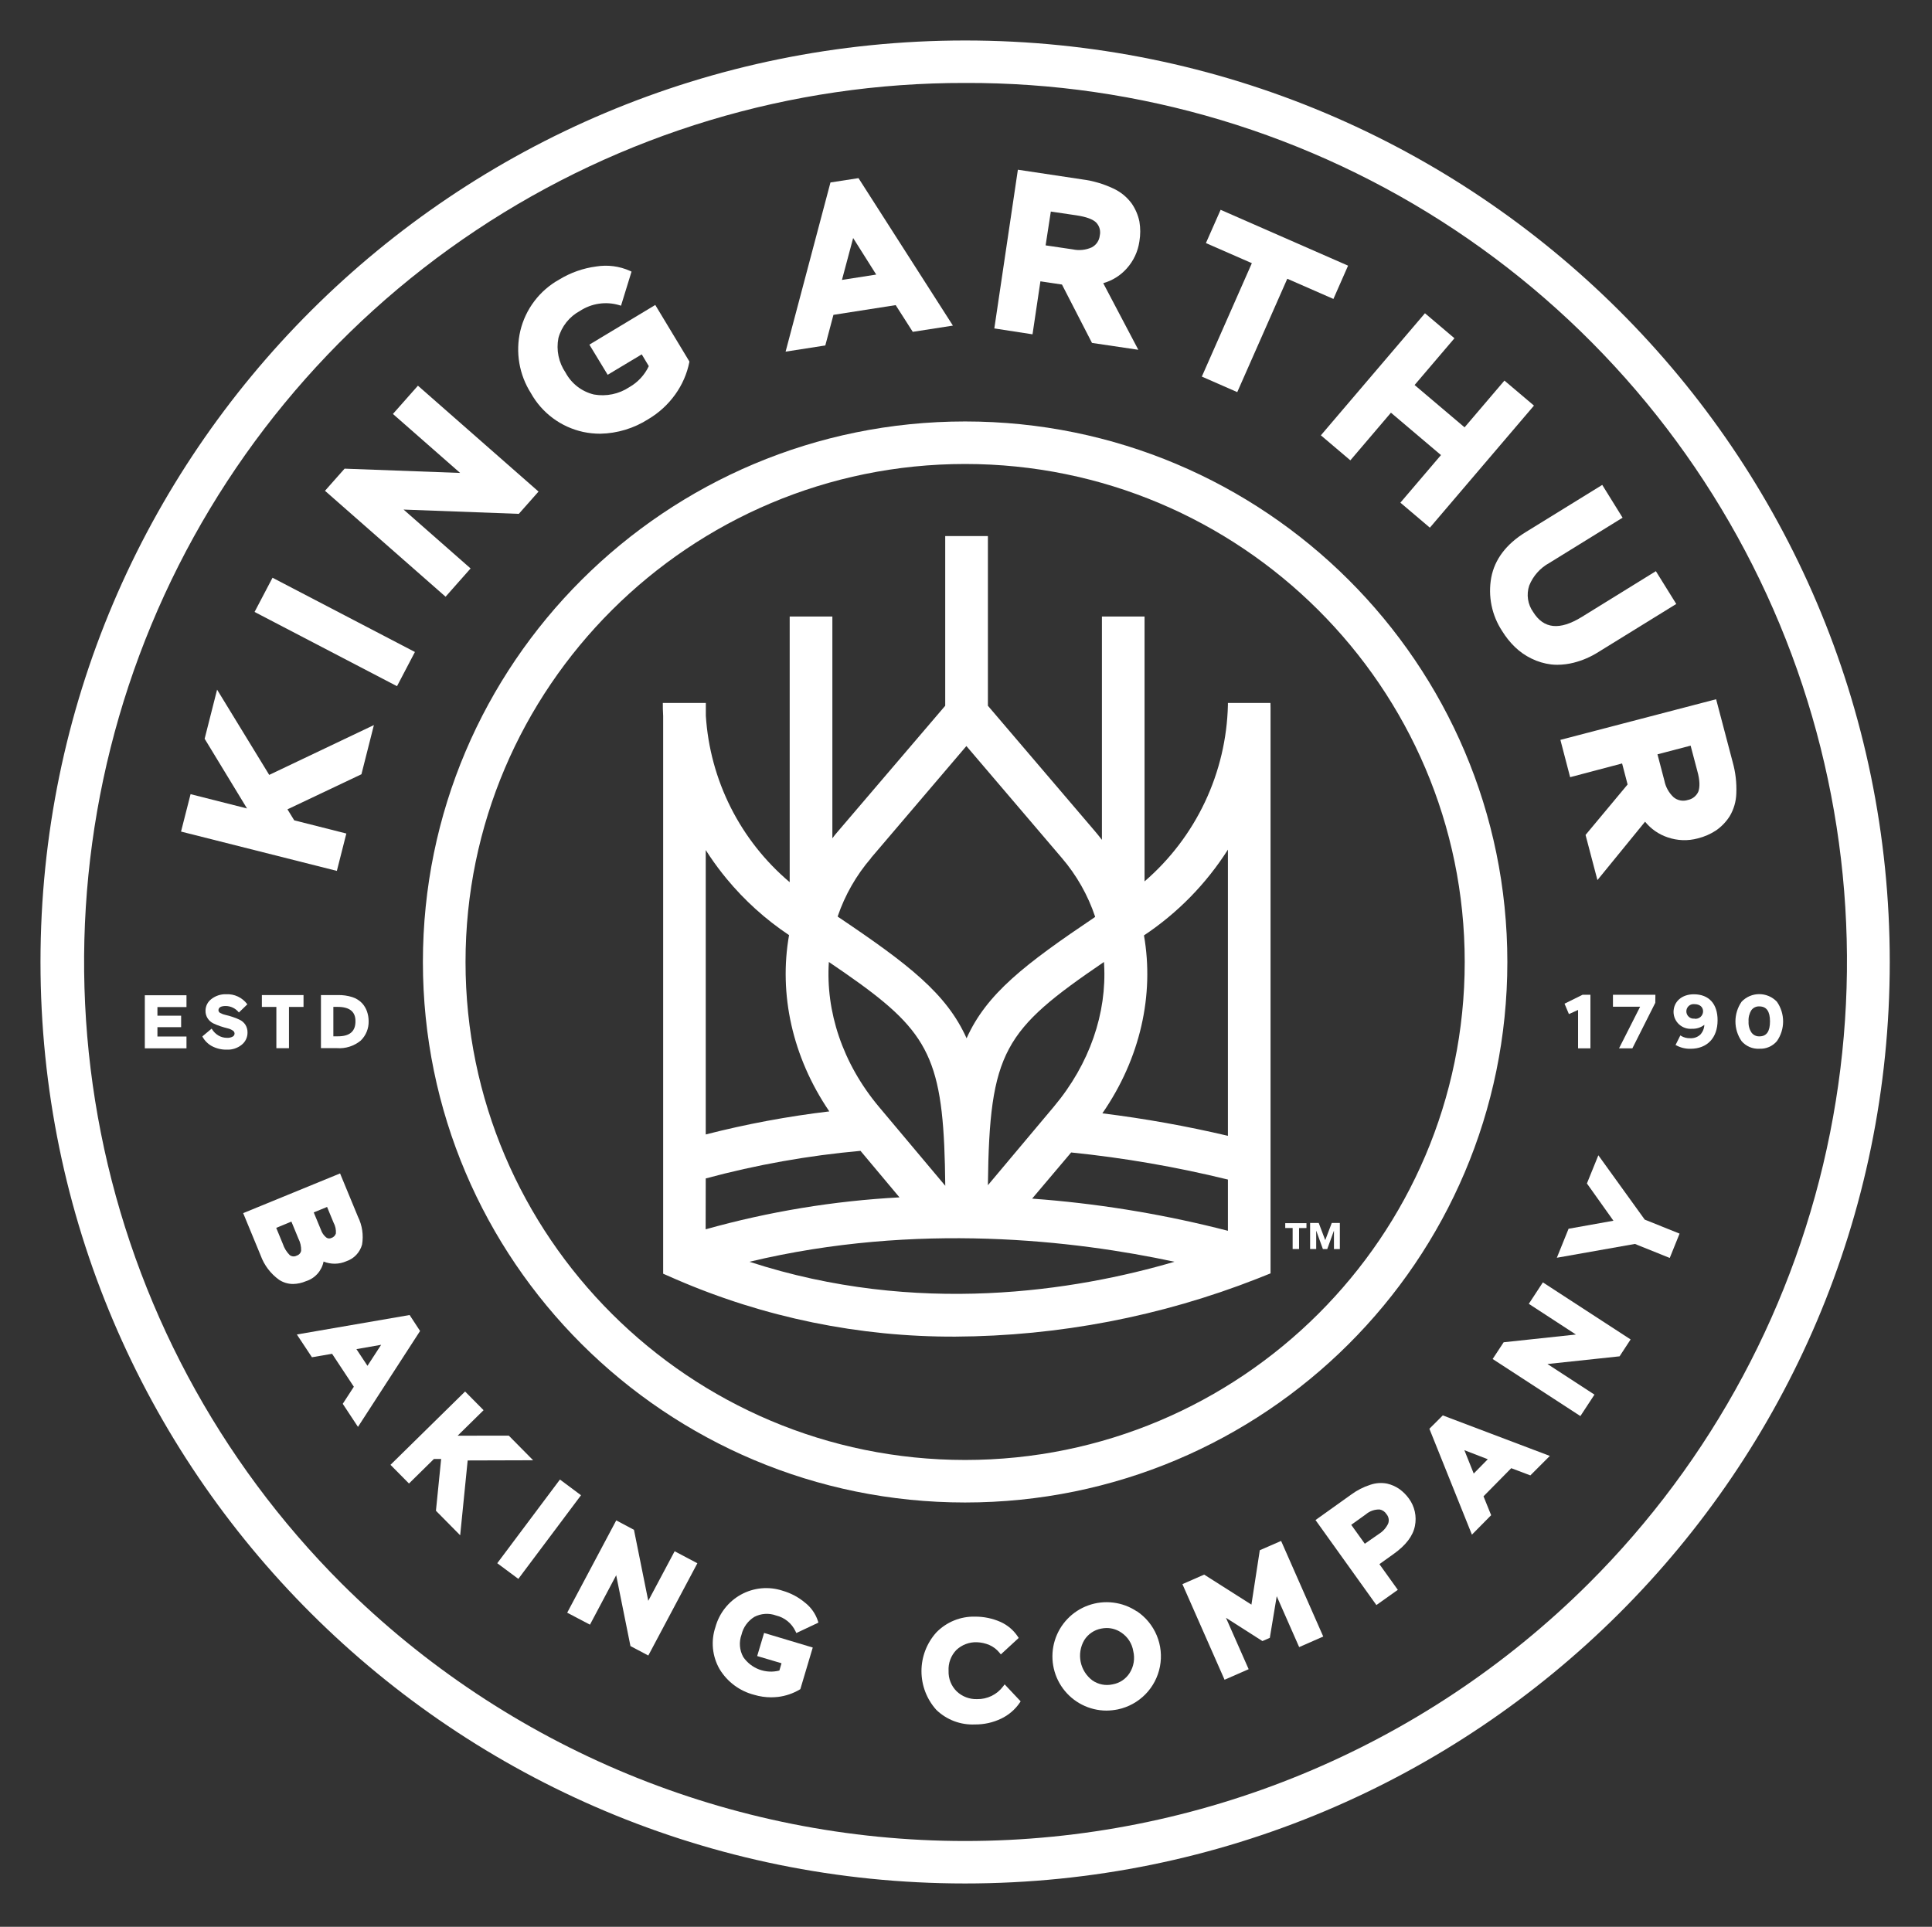 <svg width="397" height="396" viewBox="0 0 397 396" fill="none" xmlns="http://www.w3.org/2000/svg">
<rect x="0" y="0" width="397" height="396" fill="#333333" stroke="none"/>
<g clip-path="url(#clip0_1_544)">
<path d="M198.32 8.32C93.4 8.32 8.32 93.11 8.32 197.71C8.32 302.31 93.37 387.1 198.32 387.1C303.27 387.1 388.32 302.31 388.32 197.71C388.32 93.11 303.24 8.32 198.32 8.32ZM326.45 325.45C292.42 359.343 246.348 378.372 198.32 378.372C150.291 378.372 104.219 359.343 70.19 325.45C44.903 300.161 27.691 267.936 20.733 232.856C13.775 197.777 17.386 161.422 31.107 128.396C44.828 95.37 68.043 67.16 97.81 47.338C127.577 27.516 162.557 16.975 198.32 17.05C234.108 16.918 269.129 27.424 298.933 47.236C328.738 67.048 351.981 95.271 365.712 128.321C379.444 161.371 383.042 197.756 376.051 232.855C369.061 267.954 351.796 300.184 326.45 325.45V325.45Z" fill="white"/>
<path d="M66.49 259.28C67.233 259.583 68.029 259.733 68.831 259.723C69.633 259.713 70.425 259.542 71.16 259.22C71.941 258.959 72.645 258.509 73.21 257.911C73.775 257.313 74.184 256.584 74.4 255.79C74.728 253.846 74.434 251.847 73.56 250.08L69.88 241.17L49.97 249.33L53.56 258.03C54.291 260.041 55.612 261.783 57.35 263.03C58.202 263.592 59.2 263.892 60.22 263.89C61.129 263.875 62.026 263.682 62.86 263.32C63.773 263.037 64.593 262.511 65.232 261.8C65.871 261.089 66.306 260.218 66.49 259.28V259.28ZM61.88 257.06C61.835 257.294 61.726 257.511 61.565 257.688C61.405 257.864 61.199 257.993 60.97 258.06C60.745 258.183 60.49 258.239 60.234 258.219C59.978 258.2 59.734 258.106 59.53 257.95C58.881 257.299 58.395 256.504 58.11 255.63L56.76 252.36L59.88 251.07L61.32 254.57C61.719 255.337 61.912 256.195 61.88 257.06V257.06ZM67.21 248.06L68.54 251.28C68.913 251.961 69.08 252.736 69.02 253.51C68.951 253.73 68.829 253.929 68.665 254.091C68.501 254.253 68.301 254.373 68.08 254.44C67.908 254.523 67.716 254.554 67.526 254.531C67.337 254.508 67.157 254.432 67.01 254.31C66.52 253.902 66.153 253.365 65.95 252.76L64.47 249.18L67.21 248.06Z" fill="white"/>
<path d="M84.17 270.27L61 274.27L64.1 278.95L68.24 278.24L72.71 285.01L70.43 288.52L73.56 293.26L86.32 273.55L84.17 270.27ZM78.32 276.39L75.51 280.71L73.24 277.28L78.32 276.39Z" fill="white"/>
<path d="M104.55 295.06L94.04 295.07L99.37 289.83L95.57 285.99L80.24 301.06L84.04 304.9L89.16 299.86H90.65L89.58 310.5L94.56 315.54L96.1 300.16L109.55 300.12L104.55 295.06Z" fill="white"/>
<path d="M115.06 304.08L102.18 321.28L106.51 324.5L119.39 307.31L115.06 304.08Z" fill="white"/>
<path d="M133.21 329.01L130.27 314.41L126.63 312.48L116.55 331.45L121.23 333.91L126.62 323.75L129.55 338.31L133.22 340.25L143.3 321.29L138.63 318.82L133.21 329.01Z" fill="white"/>
<path d="M155.01 332.31C155.691 331.956 156.438 331.747 157.205 331.697C157.971 331.647 158.739 331.757 159.46 332.02C160.328 332.224 161.138 332.622 161.831 333.183C162.523 333.744 163.08 334.454 163.46 335.26L163.64 335.63L168.17 333.49L168.07 333.15C167.584 331.673 166.672 330.372 165.45 329.41C164.099 328.273 162.526 327.432 160.83 326.94C159.421 326.473 157.93 326.303 156.451 326.441C154.973 326.579 153.539 327.021 152.24 327.74C150.967 328.447 149.849 329.401 148.951 330.547C148.053 331.692 147.393 333.006 147.01 334.41C146.532 335.827 146.361 337.329 146.507 338.817C146.654 340.305 147.115 341.744 147.86 343.04C149.449 345.668 152.006 347.567 154.98 348.33C156.103 348.667 157.268 348.838 158.44 348.84C158.914 348.838 159.388 348.812 159.86 348.76C161.44 348.572 162.963 348.054 164.33 347.24L164.46 347.16L167.01 338.61L157.01 335.61L155.59 340.36L160.59 341.84L160.15 343.34C158.777 343.694 157.329 343.617 156.002 343.12C154.675 342.622 153.532 341.729 152.73 340.56C152.344 339.866 152.112 339.097 152.05 338.305C151.988 337.513 152.097 336.716 152.37 335.97C152.546 335.216 152.87 334.504 153.324 333.876C153.777 333.248 154.35 332.716 155.01 332.31V332.31Z" fill="white"/>
<path d="M206.13 346.59C205.508 347.425 204.695 348.099 203.759 348.555C202.823 349.011 201.791 349.236 200.75 349.21C199.983 349.233 199.22 349.103 198.504 348.829C197.788 348.554 197.134 348.14 196.58 347.61C196.026 347.062 195.592 346.405 195.306 345.68C195.021 344.955 194.889 344.179 194.92 343.4C194.876 342.616 194.994 341.831 195.268 341.094C195.541 340.358 195.964 339.686 196.51 339.12C197.074 338.585 197.74 338.167 198.468 337.892C199.196 337.617 199.972 337.491 200.75 337.52C201.62 337.554 202.477 337.744 203.28 338.08C204.1 338.434 204.821 338.984 205.38 339.68L205.66 340.02L209.33 336.64L209.14 336.35C208.265 335.038 207.038 333.998 205.6 333.35C203.963 332.625 202.191 332.254 200.4 332.26C198.914 332.218 197.435 332.485 196.058 333.044C194.681 333.604 193.435 334.443 192.4 335.51C190.436 337.695 189.35 340.528 189.35 343.465C189.35 346.402 190.436 349.236 192.4 351.42C193.449 352.433 194.693 353.221 196.056 353.737C197.419 354.253 198.874 354.485 200.33 354.42H200.41C202.236 354.428 204.041 354.025 205.69 353.24C207.249 352.506 208.582 351.366 209.55 349.94L209.73 349.67L206.44 346.18L206.13 346.59Z" fill="white"/>
<path d="M233.56 331.15C232.115 330.19 230.465 329.581 228.743 329.372C227.021 329.162 225.273 329.358 223.64 329.943C222.007 330.528 220.533 331.486 219.335 332.742C218.138 333.997 217.251 335.515 216.744 337.174C216.237 338.834 216.124 340.588 216.415 342.299C216.706 344.009 217.393 345.628 218.42 347.026C219.447 348.424 220.787 349.563 222.332 350.352C223.877 351.141 225.585 351.558 227.32 351.57C228.126 351.565 228.93 351.481 229.72 351.32C231.864 350.864 233.826 349.787 235.361 348.223C236.897 346.659 237.937 344.677 238.352 342.524C238.767 340.372 238.539 338.145 237.695 336.122C236.852 334.099 235.431 332.37 233.61 331.15H233.56ZM232.13 343.84C231.741 344.454 231.228 344.979 230.623 345.382C230.019 345.786 229.336 346.057 228.62 346.18C227.911 346.338 227.177 346.348 226.465 346.209C225.752 346.069 225.076 345.784 224.48 345.37V345.37C223.231 344.437 222.37 343.078 222.06 341.55C221.75 340.023 222.013 338.435 222.8 337.09C223.188 336.469 223.701 335.937 224.308 335.527C224.914 335.117 225.599 334.839 226.32 334.71C226.682 334.639 227.051 334.603 227.42 334.6C228.492 334.604 229.537 334.931 230.42 335.54C231.069 335.971 231.622 336.532 232.044 337.188C232.466 337.844 232.747 338.58 232.87 339.35C233.054 340.11 233.084 340.899 232.957 341.67C232.83 342.442 232.548 343.179 232.13 343.84V343.84Z" fill="white"/>
<path d="M258.87 318.61L257.15 329.79L247.44 323.62L242.97 325.58L251.63 345.23L256.58 343.06L251.92 332.5L259.41 337.28L260.93 336.62L262.35 328.06L266.96 338.52L271.91 336.35L263.25 316.7L258.87 318.61Z" fill="white"/>
<path d="M287.56 306.04C286.796 305.508 285.937 305.128 285.03 304.92C283.889 304.699 282.711 304.779 281.61 305.15C280.173 305.608 278.821 306.301 277.61 307.2L270.32 312.41L282.83 329.88L287.23 326.75L283.45 321.47L286.36 319.39C288.9 317.59 290.36 315.65 290.75 313.61C290.945 312.638 290.936 311.637 290.722 310.669C290.509 309.701 290.096 308.789 289.51 307.99C288.968 307.24 288.31 306.582 287.56 306.04V306.04ZM285.25 313.13C284.832 314.021 284.161 314.769 283.32 315.28L280.45 317.28L277.66 313.39L280.66 311.24C281.456 310.555 282.481 310.198 283.53 310.24C283.811 310.296 284.078 310.41 284.313 310.573C284.549 310.736 284.748 310.946 284.9 311.19C285.126 311.452 285.278 311.771 285.34 312.112C285.401 312.453 285.37 312.805 285.25 313.13V313.13Z" fill="white"/>
<path d="M293.72 293.65L302.46 315.41L306.41 311.41L304.84 307.53L310.54 301.75L314.47 303.23L318.47 299.23L296.47 290.9L293.72 293.65ZM305.72 299.91L302.83 302.85L300.91 298.05L305.72 299.91Z" fill="white"/>
<path d="M314.15 267.97L323.83 274.28L308.98 275.87L306.72 279.31L324.75 291.04L327.64 286.63L317.98 280.34L332.6 278.78L332.8 278.76L335.07 275.29L317.04 263.56L314.15 267.97Z" fill="white"/>
<path d="M328.44 237.44L326.09 243.23L331.54 250.89L322.32 252.54L319.91 258.5L335.95 255.66L343.11 258.54L345.13 253.54L337.97 250.66L328.44 237.44Z" fill="white"/>
<path d="M71.17 171.31L60.46 168.6L59.07 166.34L74.27 159.13L76.83 149.02L55.32 159.26L44.61 141.74L42.05 151.83L50.76 166.16L39.16 163.22L37.2 170.91L69.22 178.99L71.17 171.31Z" fill="white"/>
<path d="M85.26 134L56 118.74L52.31 125.77L81.58 141.03L85.26 134Z" fill="white"/>
<path d="M96.7 116.83L82.93 104.73L106.61 105.61L110.66 101.03L85.88 79.269L80.74 85.079L94.55 97.2L71 96.329H70.8L66.78 100.87L91.56 122.64L96.7 116.83Z" fill="white"/>
<path d="M119.82 88.77C120.977 89.017 122.157 89.141 123.34 89.14C126.851 89.073 130.274 88.035 133.23 86.14C135.407 84.85 137.29 83.12 138.76 81.06C140.183 79.08 141.168 76.82 141.65 74.43V74.28L134.65 62.68L121.11 70.83L124.87 77.03L131.87 72.83L133.32 75.25C132.462 77.067 131.065 78.575 129.32 79.57C127.178 80.991 124.571 81.531 122.04 81.08C120.805 80.783 119.647 80.227 118.642 79.45C117.638 78.672 116.809 77.691 116.21 76.57C115.507 75.542 115.015 74.383 114.765 73.162C114.514 71.942 114.509 70.683 114.75 69.46C115.072 68.281 115.631 67.18 116.393 66.224C117.155 65.269 118.103 64.478 119.18 63.9C120.354 63.13 121.681 62.625 123.069 62.42C124.458 62.214 125.874 62.313 127.22 62.71L127.61 62.83L129.77 55.83L129.45 55.67C127.275 54.699 124.862 54.386 122.51 54.77C119.821 55.123 117.235 56.036 114.92 57.45C112.929 58.556 111.189 60.064 109.812 61.879C108.434 63.693 107.45 65.775 106.92 67.99C106.411 70.165 106.342 72.419 106.716 74.62C107.091 76.822 107.901 78.926 109.1 80.81C110.221 82.821 111.757 84.57 113.605 85.942C115.453 87.314 117.572 88.278 119.82 88.77V88.77Z" fill="white"/>
<path d="M171.26 64.71L184.05 62.71L187.56 68.2L195.81 66.92L176.41 36.61L170.65 37.5L161.43 72.27L169.59 71L171.26 64.71ZM173.01 57.53L175.31 48.92L180.05 56.43L173.01 57.53Z" fill="white"/>
<path d="M213.79 57.82L218.22 58.48L224.39 70.48L233.91 71.89L226.7 58.2C228.555 57.676 230.224 56.636 231.51 55.2C232.92 53.639 233.833 51.693 234.13 49.61C234.361 48.256 234.361 46.873 234.13 45.52C233.854 44.197 233.316 42.943 232.55 41.83C231.557 40.475 230.231 39.4 228.7 38.71C226.723 37.782 224.615 37.164 222.45 36.88L209.16 34.88L204.32 67.5L212.17 68.71L213.79 57.82ZM215.93 43.48L221.21 44.26C223.21 44.56 224.6 45.07 225.27 45.76C225.598 46.109 225.835 46.533 225.961 46.995C226.086 47.457 226.096 47.943 225.99 48.41C225.937 48.923 225.756 49.416 225.464 49.842C225.173 50.268 224.779 50.614 224.32 50.85C223.096 51.395 221.729 51.535 220.42 51.25L214.86 50.43L215.93 43.48Z" fill="white"/>
<path d="M254.24 80.59L264.52 57.29L274 61.44L277.01 54.6L250.82 43.12L247.8 49.96L257.24 54.09L246.96 77.4L254.24 80.59Z" fill="white"/>
<path d="M277.48 94.61L285.82 84.82L296.1 93.53L287.76 103.31L293.82 108.45L315.21 83.36L309.14 78.22L300.95 87.83L290.68 79.13L298.87 69.52L292.81 64.38L271.42 89.47L277.48 94.61Z" fill="white"/>
<path d="M306.43 118.71C305.735 122.53 306.541 126.47 308.68 129.71C309.411 130.901 310.288 131.996 311.29 132.97C312.29 133.939 313.438 134.742 314.69 135.35C315.962 135.978 317.332 136.387 318.74 136.56C319.165 136.609 319.592 136.632 320.02 136.63C321.153 136.623 322.281 136.478 323.38 136.2C325.175 135.742 326.886 135.003 328.45 134.01L344.45 124.13L340.26 117.39L325.05 126.79C320.49 129.6 317.22 129.27 315.05 125.79C314.495 125.014 314.131 124.117 313.988 123.174C313.846 122.23 313.929 121.266 314.23 120.36C315.026 118.373 316.49 116.725 318.37 115.7L333.42 106.4L329.24 99.66L313.47 109.39C309.5 111.83 307.13 114.98 306.43 118.71Z" fill="white"/>
<path d="M356.04 156.62L352.64 143.71L320.64 152.06L322.64 159.73L333.32 156.91L334.45 161.23L325.81 171.6L328.25 180.88L338.04 168.88C339.251 170.375 340.865 171.492 342.69 172.1C344.686 172.789 346.842 172.862 348.88 172.31C350.214 171.98 351.482 171.425 352.63 170.67C353.741 169.896 354.689 168.91 355.42 167.77C356.274 166.34 356.746 164.715 356.79 163.05C356.88 160.881 356.627 158.71 356.04 156.62V156.62ZM348.98 162.71C348.782 163.148 348.481 163.532 348.104 163.83C347.726 164.127 347.282 164.33 346.81 164.42C346.321 164.575 345.8 164.606 345.296 164.51C344.791 164.414 344.319 164.194 343.92 163.87C342.937 162.961 342.269 161.763 342.01 160.45L340.59 155.03L347.4 153.25L348.76 158.4C349.32 160.36 349.32 161.8 348.98 162.71Z" fill="white"/>
<path d="M29.76 215.46H38.32V213.03H32.35V211.11H37.22V208.75H32.35V206.98H38.32V204.55H29.76V215.46Z" fill="white"/>
<path d="M50.41 210.59C50.121 210.161 49.725 209.816 49.26 209.59C48.79 209.366 48.305 209.172 47.81 209.01C47.335 208.844 46.851 208.708 46.36 208.6C45.982 208.521 45.618 208.386 45.28 208.2C45.172 208.154 45.078 208.08 45.009 207.984C44.941 207.889 44.899 207.777 44.89 207.66C44.89 207.05 45.39 206.76 46.4 206.76C46.899 206.767 47.39 206.881 47.84 207.095C48.291 207.309 48.69 207.618 49.01 208L49.09 208.09L50.83 206.41L50.77 206.34C50.273 205.684 49.623 205.159 48.877 204.811C48.132 204.462 47.312 204.301 46.49 204.34C45.381 204.299 44.293 204.654 43.42 205.34C43.053 205.617 42.755 205.975 42.549 206.386C42.343 206.797 42.234 207.25 42.23 207.71C42.212 208.284 42.373 208.85 42.69 209.33C42.978 209.755 43.371 210.099 43.83 210.33C44.305 210.555 44.792 210.752 45.29 210.92C45.8 211.09 46.29 211.23 46.74 211.34C47.117 211.422 47.476 211.571 47.8 211.78C47.917 211.842 48.015 211.934 48.085 212.047C48.155 212.159 48.195 212.287 48.2 212.42C48.197 212.546 48.162 212.67 48.097 212.779C48.032 212.887 47.94 212.977 47.83 213.04C47.467 213.239 47.053 213.329 46.64 213.3C46.025 213.303 45.421 213.14 44.89 212.83C44.347 212.508 43.89 212.058 43.56 211.52L43.49 211.41L41.6 212.99V213.06C42.04 213.872 42.703 214.541 43.51 214.99C44.478 215.506 45.564 215.761 46.66 215.73C47.748 215.768 48.813 215.413 49.66 214.73C50.039 214.431 50.344 214.05 50.552 213.614C50.76 213.179 50.866 212.702 50.86 212.22C50.877 211.644 50.72 211.076 50.41 210.59V210.59Z" fill="white"/>
<path d="M59.38 215.43V206.95H62.37V204.51H53.81V206.95H56.79V215.43H59.38Z" fill="white"/>
<path d="M72.39 204.93C71.443 204.632 70.453 204.49 69.46 204.51H65.95V215.42H69.23C70.999 215.554 72.751 214.998 74.12 213.87C74.654 213.352 75.075 212.73 75.356 212.041C75.637 211.352 75.771 210.613 75.75 209.87C75.75 209.189 75.635 208.512 75.41 207.87C75.191 207.249 74.851 206.678 74.41 206.19C73.853 205.607 73.158 205.174 72.39 204.93V204.93ZM69.39 212.99H68.5V206.94H69.39C71.84 206.94 73.04 207.94 73.04 209.83C73.08 211.96 71.88 212.99 69.43 212.99H69.39Z" fill="white"/>
<path d="M326.81 215.46V204.45H325.19L321.58 206.24L321.49 206.28L322.39 208.42L324.27 207.57V215.46H326.81Z" fill="white"/>
<path d="M335.43 215.46L340.14 206.1L340.16 204.45H331.44V206.91H337.02L332.69 215.46H335.43Z" fill="white"/>
<path d="M365.12 205.87C364.653 205.38 364.091 204.99 363.469 204.723C362.847 204.457 362.177 204.319 361.5 204.319C360.823 204.319 360.153 204.457 359.531 204.723C358.909 204.99 358.347 205.38 357.88 205.87C357.052 207.063 356.609 208.479 356.609 209.93C356.609 211.382 357.052 212.798 357.88 213.99C358.329 214.512 358.891 214.922 359.524 215.191C360.157 215.46 360.843 215.579 361.53 215.54C362.209 215.574 362.888 215.451 363.512 215.181C364.136 214.91 364.69 214.499 365.13 213.98C365.96 212.793 366.405 211.379 366.405 209.93C366.405 208.482 365.96 207.068 365.13 205.88L365.12 205.87ZM361.53 213C361.217 213.012 360.905 212.948 360.623 212.812C360.341 212.676 360.096 212.473 359.91 212.22C359.464 211.54 359.254 210.732 359.31 209.92C359.253 209.108 359.457 208.299 359.89 207.61C360.074 207.359 360.317 207.158 360.598 207.023C360.879 206.889 361.189 206.826 361.5 206.84C362.99 206.84 363.71 207.84 363.71 209.92C363.71 212 363 213 361.53 213V213Z" fill="white"/>
<path d="M348.05 204.35C345.6 204.35 343.89 205.85 343.89 208.01C343.898 208.489 344.004 208.961 344.202 209.398C344.4 209.834 344.686 210.225 345.041 210.547C345.396 210.868 345.814 211.113 346.268 211.267C346.722 211.421 347.203 211.479 347.68 211.44C348.596 211.476 349.495 211.19 350.22 210.63C350.192 211.372 349.902 212.081 349.4 212.63C349.123 212.888 348.797 213.087 348.442 213.216C348.086 213.345 347.708 213.4 347.33 213.38C346.647 213.409 345.971 213.231 345.39 212.87L345.29 212.8L344.29 214.8H344.37C345.284 215.315 346.321 215.574 347.37 215.55C350.8 215.55 352.94 213.31 352.94 209.7C352.95 206.32 351.16 204.35 348.05 204.35ZM348.23 209.35C348.017 209.378 347.801 209.361 347.595 209.299C347.39 209.237 347.2 209.132 347.038 208.991C346.876 208.85 346.746 208.676 346.657 208.481C346.568 208.286 346.521 208.074 346.52 207.86C346.52 207.648 346.565 207.438 346.652 207.245C346.739 207.052 346.866 206.879 347.025 206.739C347.184 206.599 347.371 206.495 347.574 206.433C347.776 206.371 347.99 206.353 348.2 206.38C349.27 206.38 349.96 206.96 349.96 207.86C349.957 208.077 349.909 208.291 349.818 208.488C349.728 208.685 349.596 208.861 349.433 209.005C349.27 209.148 349.079 209.255 348.872 209.32C348.664 209.384 348.446 209.405 348.23 209.38V209.35Z" fill="white"/>
<path fill-rule="evenodd" clip-rule="evenodd" d="M261.06 144.48H252.32V144.9C252.156 151.803 250.546 158.596 247.596 164.84C244.645 171.084 240.419 176.64 235.19 181.15V126.71H226.43V172.61L226.43 172.61C225.93 171.97 225.43 171.33 224.89 170.71L203 145.05V110.18H194.23V145.05L172.32 170.71C172.238 170.807 172.156 170.902 172.075 170.997L172.075 170.997L172.074 170.998L172.074 170.998C171.72 171.412 171.373 171.818 171.04 172.29V126.71H162.27V181.31C157.241 177.064 153.123 171.846 150.162 165.969C147.201 160.092 145.459 153.677 145.04 147.11V144.48H136.2V144.48C136.2 145.23 136.2 146.12 136.27 147.14V261.78L138.9 262.93C157.02 270.782 176.571 274.793 196.32 274.71C217.543 274.596 238.563 270.562 258.32 262.81L261.08 261.71V145.49C261.06 145.13 261.06 144.79 261.06 144.48ZM252.32 174.62V174.62L252.32 174.62V233.44C243.81 231.435 235.197 229.893 226.52 228.82L226.52 228.82L226.52 228.82C234.34 217.52 237.21 204.45 235.07 192.25C241.987 187.641 247.863 181.636 252.32 174.62ZM226.85 197.71C226.859 197.855 226.867 198 226.875 198.146C227.458 208.166 223.952 218.636 216.55 227.45L203 243.59L203 243.549L203 243.55C203.32 215.98 206.32 211.71 226.85 197.71ZM178.98 176.33L198.58 153.33L218.19 176.33C221.226 179.871 223.548 183.966 225.03 188.39L225.011 188.403L225.03 188.46C210.53 198.22 202.74 204.23 198.62 213.39C194.49 204.19 186.68 198.17 172.14 188.39L172.16 188.333L172.14 188.32C173.638 183.937 175.959 179.881 178.98 176.37V176.33ZM194.24 243.71L180.61 227.48C173.1 218.51 169.65 207.86 170.32 197.71C188.728 210.196 193.097 214.935 194.032 235.494C194.146 237.986 194.209 240.711 194.24 243.71L194.24 243.71ZM149.321 180.621C152.999 185.071 157.315 188.971 162.14 192.19C162.14 192.19 162.14 192.19 162.14 192.19C162.14 192.19 162.14 192.19 162.14 192.19C160.011 204.264 162.777 217.188 170.399 228.404C170.403 228.409 170.406 228.415 170.41 228.42C161.851 229.437 153.369 231.02 145.02 233.16V233.16C145.02 233.16 145.02 233.16 145.02 233.16V174.71C145.02 174.71 145.02 174.71 145.02 174.71C145.297 175.145 145.579 175.575 145.867 176.001C146.944 177.599 148.097 179.14 149.321 180.621ZM145.02 242.2C155.432 239.392 166.069 237.495 176.81 236.53L176.819 236.541L176.83 236.54L184.83 246.09C171.359 246.809 158.009 249.008 145.02 252.65V252.634L145 252.64L145.02 242.2ZM154.02 259.32C188.43 251.09 220.9 254.94 241.32 259.32L241.299 259.326L241.32 259.33C221.02 265.28 188.46 270.57 154.02 259.33L154.021 259.33L154.02 259.33V259.32ZM212.11 246.32L220.11 236.86C230.945 237.963 241.691 239.82 252.269 242.417L252.32 242.43V252.96C239.965 249.767 227.365 247.623 214.654 246.55C213.806 246.479 212.958 246.412 212.11 246.35V246.32Z" fill="white"/>
<path d="M86.9 197.71C86.9 259.06 136.78 308.8 198.32 308.8C259.86 308.8 309.74 259.06 309.74 197.71C309.74 136.36 259.86 86.62 198.32 86.62C136.78 86.62 86.9 136.36 86.9 197.71ZM198.32 95.36C254.93 95.36 300.98 141.27 300.98 197.71C300.98 254.15 254.93 300.06 198.32 300.06C141.71 300.06 95.66 254.15 95.66 197.71C95.66 141.27 141.71 95.36 198.32 95.36Z" fill="white"/>
<path d="M266.94 252.4V256.71H265.62V252.39H264.1V251.39H268.46V252.39L266.94 252.4ZM274.11 256.72V252.92L272.73 256.72H271.84L270.46 252.92V256.71H269.21V251.35H270.98L272.32 254.88L273.66 251.35H275.32V256.71L274.11 256.72Z" fill="white"/>
</g>
<defs>
<clipPath id="clip0_1_544">
<rect width="396.63" height="395.42" fill="white"/>
</clipPath>
</defs>
</svg>
